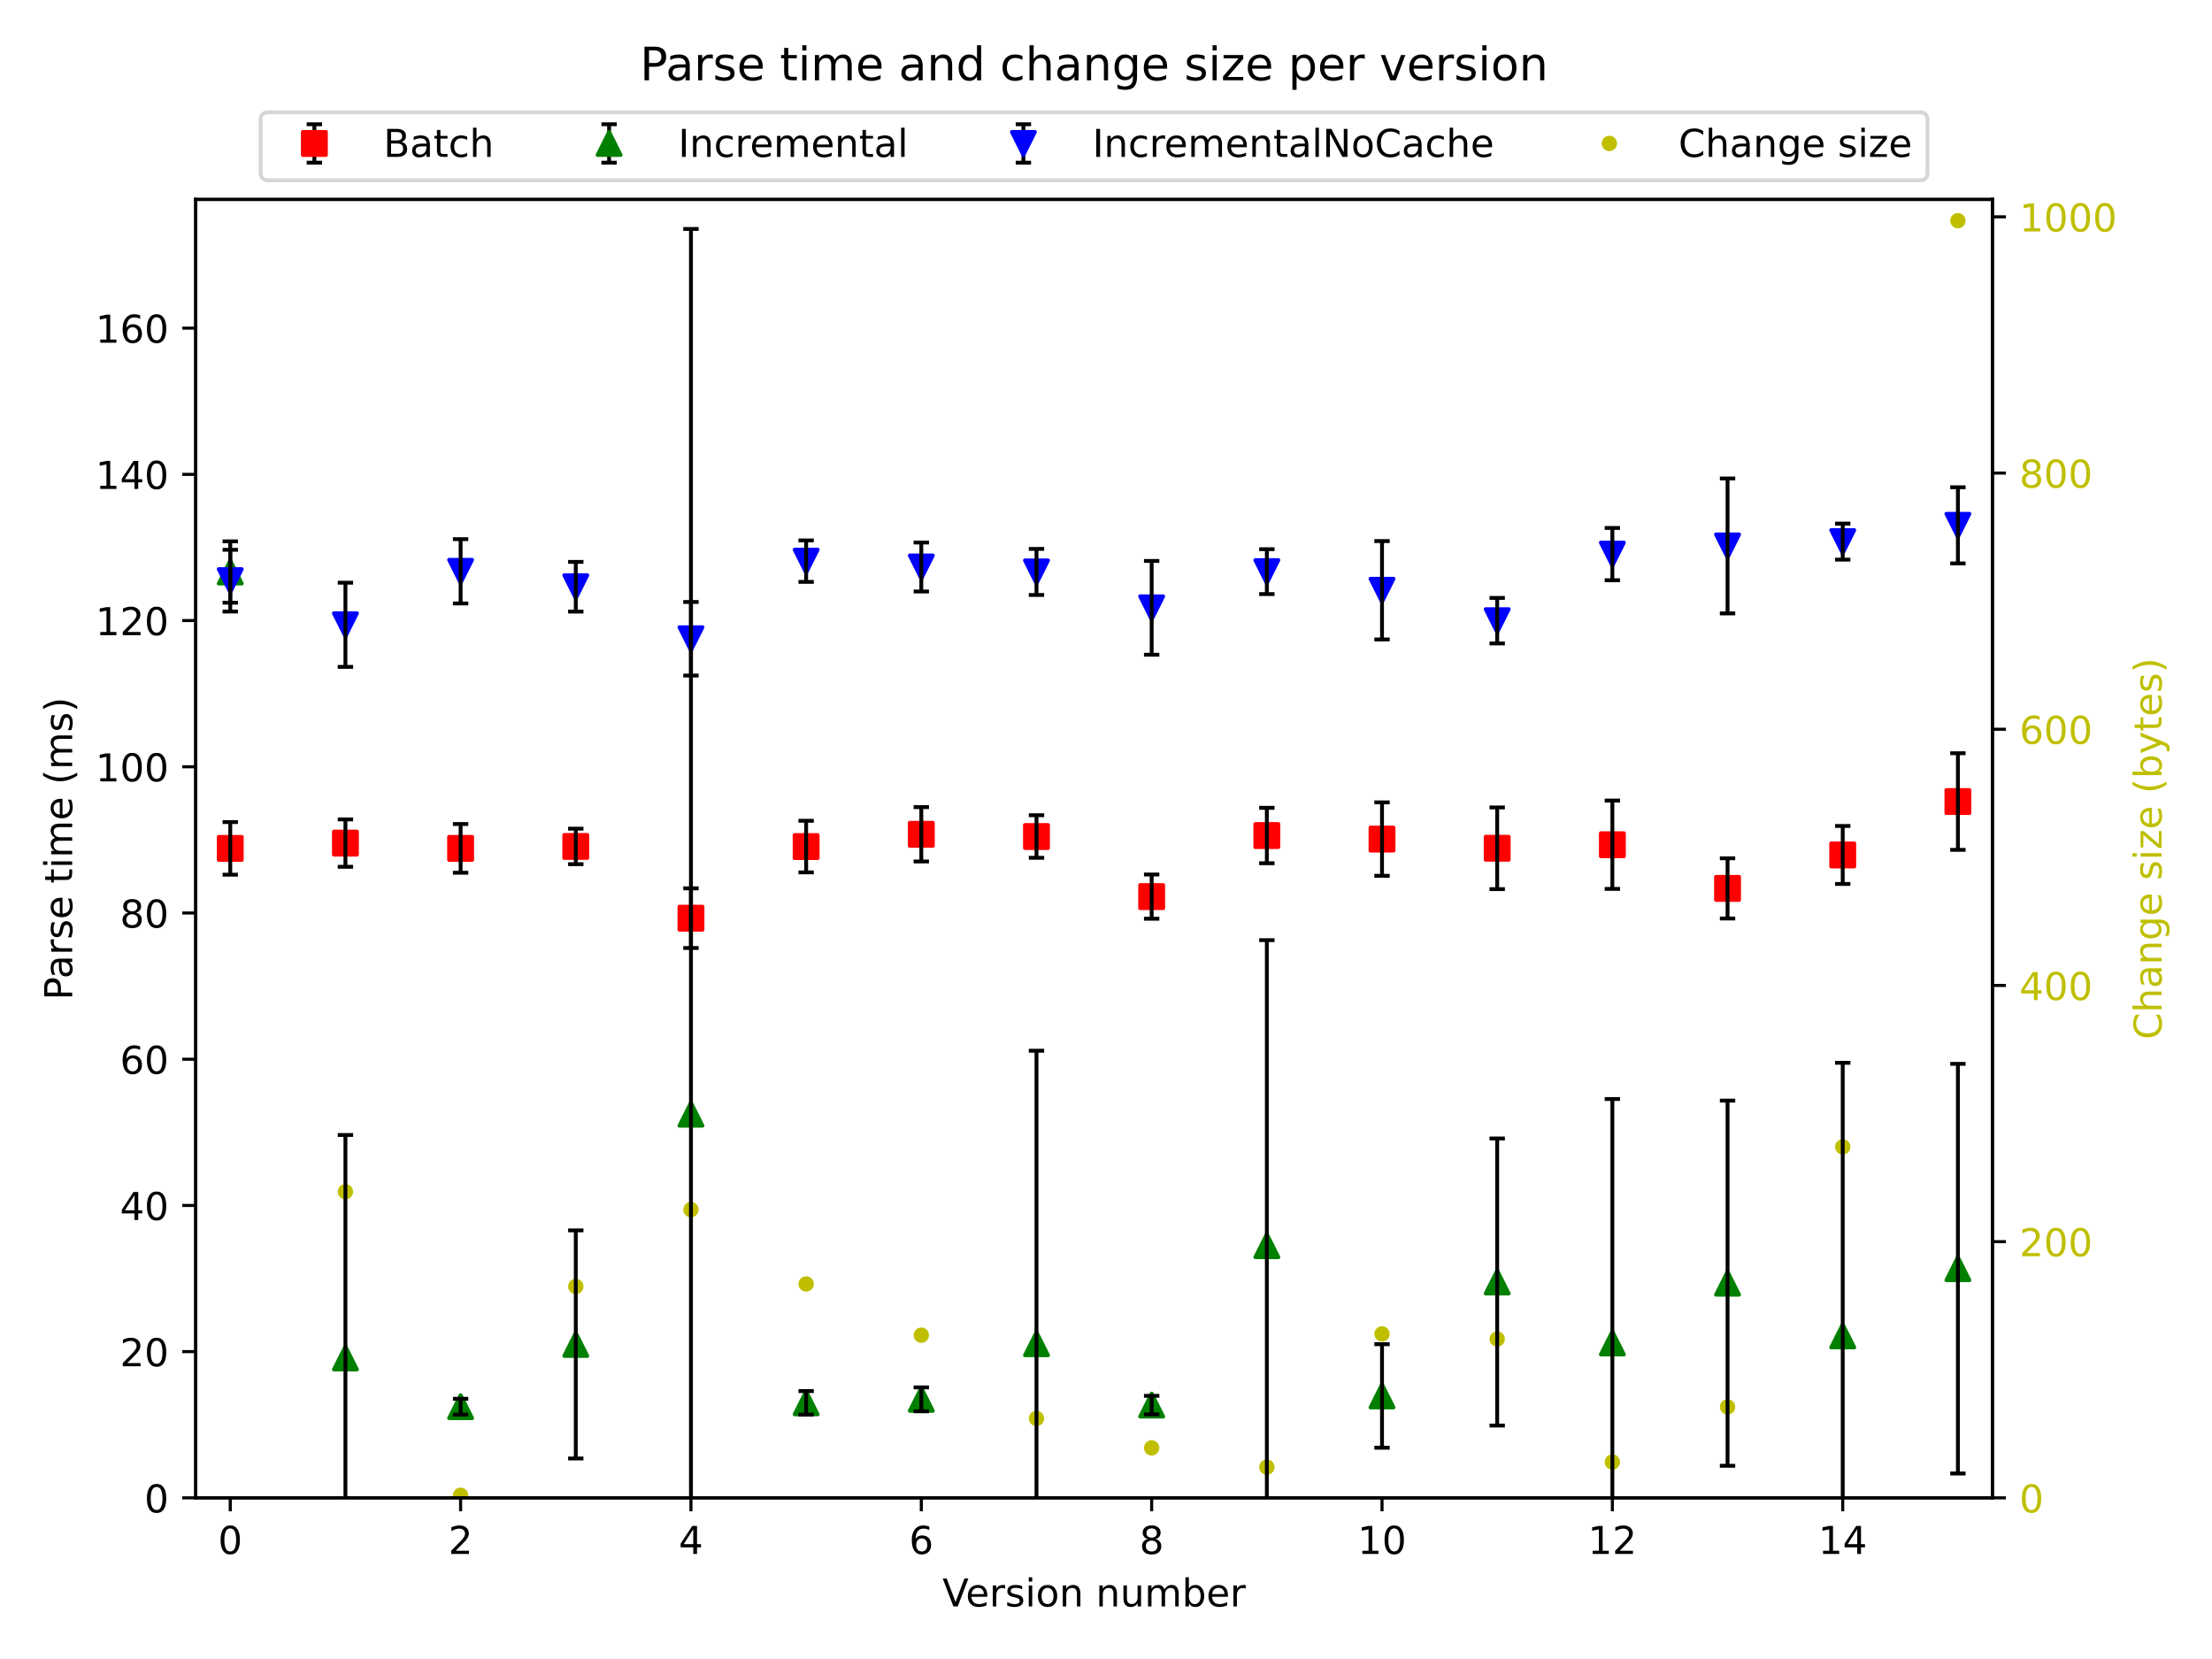 <?xml version="1.0" encoding="utf-8" standalone="no"?>
<!DOCTYPE svg PUBLIC "-//W3C//DTD SVG 1.1//EN"
  "http://www.w3.org/Graphics/SVG/1.1/DTD/svg11.dtd">
<!-- Created with matplotlib (https://matplotlib.org/) -->
<svg height="432pt" version="1.1" viewBox="0 0 576 432" width="576pt" xmlns="http://www.w3.org/2000/svg" xmlns:xlink="http://www.w3.org/1999/xlink">
 <defs>
  <style type="text/css">*{stroke-linecap:butt;stroke-linejoin:round;}</style>
 </defs>
 <g id="figure_1">
  <g id="patch_1">
   <path d="M 0 432 
L 576 432 
L 576 0 
L 0 0 
z
" style="fill:#ffffff;"/>
  </g>
  <g id="axes_1">
   <g id="matplotlib.axis_1">
    <g id="ytick_1">
     <g id="line2d_1">
      <defs>
       <path d="M 0 0 
L 3.5 0 
" id="m2f93c5c44c" style="stroke:#000000;stroke-width:0.8;"/>
      </defs>
      <g>
       <use style="stroke:#000000;stroke-width:0.8;" x="518.83" xlink:href="#m2f93c5c44c" y="390.04"/>
      </g>
     </g>
     <g id="text_1">
      <!-- 0 -->
      <g style="fill:#bfbf00;" transform="translate(525.83 393.839)scale(0.1 -0.1)">
       <defs>
        <path d="M 31.781 66.406 
Q 24.172 66.406 20.328 58.906 
Q 16.5 51.422 16.5 36.375 
Q 16.5 21.391 20.328 13.891 
Q 24.172 6.391 31.781 6.391 
Q 39.453 6.391 43.281 13.891 
Q 47.125 21.391 47.125 36.375 
Q 47.125 51.422 43.281 58.906 
Q 39.453 66.406 31.781 66.406 
z
M 31.781 74.219 
Q 44.047 74.219 50.516 64.516 
Q 56.984 54.828 56.984 36.375 
Q 56.984 17.969 50.516 8.266 
Q 44.047 -1.422 31.781 -1.422 
Q 19.531 -1.422 13.062 8.266 
Q 6.594 17.969 6.594 36.375 
Q 6.594 54.828 13.062 64.516 
Q 19.531 74.219 31.781 74.219 
z
" id="DejaVuSans-48"/>
       </defs>
       <use xlink:href="#DejaVuSans-48"/>
      </g>
     </g>
    </g>
    <g id="ytick_2">
     <g id="line2d_2">
      <g>
       <use style="stroke:#000000;stroke-width:0.8;" x="518.83" xlink:href="#m2f93c5c44c" y="323.325"/>
      </g>
     </g>
     <g id="text_2">
      <!-- 200 -->
      <g style="fill:#bfbf00;" transform="translate(525.83 327.125)scale(0.1 -0.1)">
       <defs>
        <path d="M 19.188 8.297 
L 53.609 8.297 
L 53.609 0 
L 7.328 0 
L 7.328 8.297 
Q 12.938 14.109 22.625 23.891 
Q 32.328 33.688 34.812 36.531 
Q 39.547 41.844 41.422 45.531 
Q 43.312 49.219 43.312 52.781 
Q 43.312 58.594 39.234 62.25 
Q 35.156 65.922 28.609 65.922 
Q 23.969 65.922 18.812 64.312 
Q 13.672 62.703 7.812 59.422 
L 7.812 69.391 
Q 13.766 71.781 18.938 73 
Q 24.125 74.219 28.422 74.219 
Q 39.75 74.219 46.484 68.547 
Q 53.219 62.891 53.219 53.422 
Q 53.219 48.922 51.531 44.891 
Q 49.859 40.875 45.406 35.406 
Q 44.188 33.984 37.641 27.219 
Q 31.109 20.453 19.188 8.297 
z
" id="DejaVuSans-50"/>
       </defs>
       <use xlink:href="#DejaVuSans-50"/>
       <use x="63.623" xlink:href="#DejaVuSans-48"/>
       <use x="127.246" xlink:href="#DejaVuSans-48"/>
      </g>
     </g>
    </g>
    <g id="ytick_3">
     <g id="line2d_3">
      <g>
       <use style="stroke:#000000;stroke-width:0.8;" x="518.83" xlink:href="#m2f93c5c44c" y="256.611"/>
      </g>
     </g>
     <g id="text_3">
      <!-- 400 -->
      <g style="fill:#bfbf00;" transform="translate(525.83 260.41)scale(0.1 -0.1)">
       <defs>
        <path d="M 37.797 64.312 
L 12.891 25.391 
L 37.797 25.391 
z
M 35.203 72.906 
L 47.609 72.906 
L 47.609 25.391 
L 58.016 25.391 
L 58.016 17.188 
L 47.609 17.188 
L 47.609 0 
L 37.797 0 
L 37.797 17.188 
L 4.891 17.188 
L 4.891 26.703 
z
" id="DejaVuSans-52"/>
       </defs>
       <use xlink:href="#DejaVuSans-52"/>
       <use x="63.623" xlink:href="#DejaVuSans-48"/>
       <use x="127.246" xlink:href="#DejaVuSans-48"/>
      </g>
     </g>
    </g>
    <g id="ytick_4">
     <g id="line2d_4">
      <g>
       <use style="stroke:#000000;stroke-width:0.8;" x="518.83" xlink:href="#m2f93c5c44c" y="189.896"/>
      </g>
     </g>
     <g id="text_4">
      <!-- 600 -->
      <g style="fill:#bfbf00;" transform="translate(525.83 193.695)scale(0.1 -0.1)">
       <defs>
        <path d="M 33.016 40.375 
Q 26.375 40.375 22.484 35.828 
Q 18.609 31.297 18.609 23.391 
Q 18.609 15.531 22.484 10.953 
Q 26.375 6.391 33.016 6.391 
Q 39.656 6.391 43.531 10.953 
Q 47.406 15.531 47.406 23.391 
Q 47.406 31.297 43.531 35.828 
Q 39.656 40.375 33.016 40.375 
z
M 52.594 71.297 
L 52.594 62.312 
Q 48.875 64.062 45.094 64.984 
Q 41.312 65.922 37.594 65.922 
Q 27.828 65.922 22.672 59.328 
Q 17.531 52.734 16.797 39.406 
Q 19.672 43.656 24.016 45.922 
Q 28.375 48.188 33.594 48.188 
Q 44.578 48.188 50.953 41.516 
Q 57.328 34.859 57.328 23.391 
Q 57.328 12.156 50.688 5.359 
Q 44.047 -1.422 33.016 -1.422 
Q 20.359 -1.422 13.672 8.266 
Q 6.984 17.969 6.984 36.375 
Q 6.984 53.656 15.188 63.938 
Q 23.391 74.219 37.203 74.219 
Q 40.922 74.219 44.703 73.484 
Q 48.484 72.75 52.594 71.297 
z
" id="DejaVuSans-54"/>
       </defs>
       <use xlink:href="#DejaVuSans-54"/>
       <use x="63.623" xlink:href="#DejaVuSans-48"/>
       <use x="127.246" xlink:href="#DejaVuSans-48"/>
      </g>
     </g>
    </g>
    <g id="ytick_5">
     <g id="line2d_5">
      <g>
       <use style="stroke:#000000;stroke-width:0.8;" x="518.83" xlink:href="#m2f93c5c44c" y="123.182"/>
      </g>
     </g>
     <g id="text_5">
      <!-- 800 -->
      <g style="fill:#bfbf00;" transform="translate(525.83 126.981)scale(0.1 -0.1)">
       <defs>
        <path d="M 31.781 34.625 
Q 24.75 34.625 20.719 30.859 
Q 16.703 27.094 16.703 20.516 
Q 16.703 13.922 20.719 10.156 
Q 24.75 6.391 31.781 6.391 
Q 38.812 6.391 42.859 10.172 
Q 46.922 13.969 46.922 20.516 
Q 46.922 27.094 42.891 30.859 
Q 38.875 34.625 31.781 34.625 
z
M 21.922 38.812 
Q 15.578 40.375 12.031 44.719 
Q 8.5 49.078 8.5 55.328 
Q 8.5 64.062 14.719 69.141 
Q 20.953 74.219 31.781 74.219 
Q 42.672 74.219 48.875 69.141 
Q 55.078 64.062 55.078 55.328 
Q 55.078 49.078 51.531 44.719 
Q 48 40.375 41.703 38.812 
Q 48.828 37.156 52.797 32.312 
Q 56.781 27.484 56.781 20.516 
Q 56.781 9.906 50.312 4.234 
Q 43.844 -1.422 31.781 -1.422 
Q 19.734 -1.422 13.25 4.234 
Q 6.781 9.906 6.781 20.516 
Q 6.781 27.484 10.781 32.312 
Q 14.797 37.156 21.922 38.812 
z
M 18.312 54.391 
Q 18.312 48.734 21.844 45.562 
Q 25.391 42.391 31.781 42.391 
Q 38.141 42.391 41.719 45.562 
Q 45.312 48.734 45.312 54.391 
Q 45.312 60.062 41.719 63.234 
Q 38.141 66.406 31.781 66.406 
Q 25.391 66.406 21.844 63.234 
Q 18.312 60.062 18.312 54.391 
z
" id="DejaVuSans-56"/>
       </defs>
       <use xlink:href="#DejaVuSans-56"/>
       <use x="63.623" xlink:href="#DejaVuSans-48"/>
       <use x="127.246" xlink:href="#DejaVuSans-48"/>
      </g>
     </g>
    </g>
    <g id="ytick_6">
     <g id="line2d_6">
      <g>
       <use style="stroke:#000000;stroke-width:0.8;" x="518.83" xlink:href="#m2f93c5c44c" y="56.467"/>
      </g>
     </g>
     <g id="text_6">
      <!-- 1000 -->
      <g style="fill:#bfbf00;" transform="translate(525.83 60.266)scale(0.1 -0.1)">
       <defs>
        <path d="M 12.406 8.297 
L 28.516 8.297 
L 28.516 63.922 
L 10.984 60.406 
L 10.984 69.391 
L 28.422 72.906 
L 38.281 72.906 
L 38.281 8.297 
L 54.391 8.297 
L 54.391 0 
L 12.406 0 
z
" id="DejaVuSans-49"/>
       </defs>
       <use xlink:href="#DejaVuSans-49"/>
       <use x="63.623" xlink:href="#DejaVuSans-48"/>
       <use x="127.246" xlink:href="#DejaVuSans-48"/>
       <use x="190.869" xlink:href="#DejaVuSans-48"/>
      </g>
     </g>
    </g>
    <g id="text_7">
     <!-- Change size (bytes) -->
     <g style="fill:#bfbf00;" transform="translate(562.878 270.681)rotate(-90)scale(0.1 -0.1)">
      <defs>
       <path d="M 64.406 67.281 
L 64.406 56.891 
Q 59.422 61.531 53.781 63.812 
Q 48.141 66.109 41.797 66.109 
Q 29.297 66.109 22.656 58.469 
Q 16.016 50.828 16.016 36.375 
Q 16.016 21.969 22.656 14.328 
Q 29.297 6.688 41.797 6.688 
Q 48.141 6.688 53.781 8.984 
Q 59.422 11.281 64.406 15.922 
L 64.406 5.609 
Q 59.234 2.094 53.438 0.328 
Q 47.656 -1.422 41.219 -1.422 
Q 24.656 -1.422 15.125 8.703 
Q 5.609 18.844 5.609 36.375 
Q 5.609 53.953 15.125 64.078 
Q 24.656 74.219 41.219 74.219 
Q 47.75 74.219 53.531 72.484 
Q 59.328 70.75 64.406 67.281 
z
" id="DejaVuSans-67"/>
       <path d="M 54.891 33.016 
L 54.891 0 
L 45.906 0 
L 45.906 32.719 
Q 45.906 40.484 42.875 44.328 
Q 39.844 48.188 33.797 48.188 
Q 26.516 48.188 22.312 43.547 
Q 18.109 38.922 18.109 30.906 
L 18.109 0 
L 9.078 0 
L 9.078 75.984 
L 18.109 75.984 
L 18.109 46.188 
Q 21.344 51.125 25.703 53.562 
Q 30.078 56 35.797 56 
Q 45.219 56 50.047 50.172 
Q 54.891 44.344 54.891 33.016 
z
" id="DejaVuSans-104"/>
       <path d="M 34.281 27.484 
Q 23.391 27.484 19.188 25 
Q 14.984 22.516 14.984 16.5 
Q 14.984 11.719 18.141 8.906 
Q 21.297 6.109 26.703 6.109 
Q 34.188 6.109 38.703 11.406 
Q 43.219 16.703 43.219 25.484 
L 43.219 27.484 
z
M 52.203 31.203 
L 52.203 0 
L 43.219 0 
L 43.219 8.297 
Q 40.141 3.328 35.547 0.953 
Q 30.953 -1.422 24.312 -1.422 
Q 15.922 -1.422 10.953 3.297 
Q 6 8.016 6 15.922 
Q 6 25.141 12.172 29.828 
Q 18.359 34.516 30.609 34.516 
L 43.219 34.516 
L 43.219 35.406 
Q 43.219 41.609 39.141 45 
Q 35.062 48.391 27.688 48.391 
Q 23 48.391 18.547 47.266 
Q 14.109 46.141 10.016 43.891 
L 10.016 52.203 
Q 14.938 54.109 19.578 55.047 
Q 24.219 56 28.609 56 
Q 40.484 56 46.344 49.844 
Q 52.203 43.703 52.203 31.203 
z
" id="DejaVuSans-97"/>
       <path d="M 54.891 33.016 
L 54.891 0 
L 45.906 0 
L 45.906 32.719 
Q 45.906 40.484 42.875 44.328 
Q 39.844 48.188 33.797 48.188 
Q 26.516 48.188 22.312 43.547 
Q 18.109 38.922 18.109 30.906 
L 18.109 0 
L 9.078 0 
L 9.078 54.688 
L 18.109 54.688 
L 18.109 46.188 
Q 21.344 51.125 25.703 53.562 
Q 30.078 56 35.797 56 
Q 45.219 56 50.047 50.172 
Q 54.891 44.344 54.891 33.016 
z
" id="DejaVuSans-110"/>
       <path d="M 45.406 27.984 
Q 45.406 37.75 41.375 43.109 
Q 37.359 48.484 30.078 48.484 
Q 22.859 48.484 18.828 43.109 
Q 14.797 37.75 14.797 27.984 
Q 14.797 18.266 18.828 12.891 
Q 22.859 7.516 30.078 7.516 
Q 37.359 7.516 41.375 12.891 
Q 45.406 18.266 45.406 27.984 
z
M 54.391 6.781 
Q 54.391 -7.172 48.188 -13.984 
Q 42 -20.797 29.203 -20.797 
Q 24.469 -20.797 20.266 -20.094 
Q 16.062 -19.391 12.109 -17.922 
L 12.109 -9.188 
Q 16.062 -11.328 19.922 -12.344 
Q 23.781 -13.375 27.781 -13.375 
Q 36.625 -13.375 41.016 -8.766 
Q 45.406 -4.156 45.406 5.172 
L 45.406 9.625 
Q 42.625 4.781 38.281 2.391 
Q 33.938 0 27.875 0 
Q 17.828 0 11.672 7.656 
Q 5.516 15.328 5.516 27.984 
Q 5.516 40.672 11.672 48.328 
Q 17.828 56 27.875 56 
Q 33.938 56 38.281 53.609 
Q 42.625 51.219 45.406 46.391 
L 45.406 54.688 
L 54.391 54.688 
z
" id="DejaVuSans-103"/>
       <path d="M 56.203 29.594 
L 56.203 25.203 
L 14.891 25.203 
Q 15.484 15.922 20.484 11.062 
Q 25.484 6.203 34.422 6.203 
Q 39.594 6.203 44.453 7.469 
Q 49.312 8.734 54.109 11.281 
L 54.109 2.781 
Q 49.266 0.734 44.188 -0.344 
Q 39.109 -1.422 33.891 -1.422 
Q 20.797 -1.422 13.156 6.188 
Q 5.516 13.812 5.516 26.812 
Q 5.516 40.234 12.766 48.109 
Q 20.016 56 32.328 56 
Q 43.359 56 49.781 48.891 
Q 56.203 41.797 56.203 29.594 
z
M 47.219 32.234 
Q 47.125 39.594 43.094 43.984 
Q 39.062 48.391 32.422 48.391 
Q 24.906 48.391 20.391 44.141 
Q 15.875 39.891 15.188 32.172 
z
" id="DejaVuSans-101"/>
       <path id="DejaVuSans-32"/>
       <path d="M 44.281 53.078 
L 44.281 44.578 
Q 40.484 46.531 36.375 47.5 
Q 32.281 48.484 27.875 48.484 
Q 21.188 48.484 17.844 46.438 
Q 14.5 44.391 14.5 40.281 
Q 14.5 37.156 16.891 35.375 
Q 19.281 33.594 26.516 31.984 
L 29.594 31.297 
Q 39.156 29.25 43.188 25.516 
Q 47.219 21.781 47.219 15.094 
Q 47.219 7.469 41.188 3.016 
Q 35.156 -1.422 24.609 -1.422 
Q 20.219 -1.422 15.453 -0.562 
Q 10.688 0.297 5.422 2 
L 5.422 11.281 
Q 10.406 8.688 15.234 7.391 
Q 20.062 6.109 24.812 6.109 
Q 31.156 6.109 34.562 8.281 
Q 37.984 10.453 37.984 14.406 
Q 37.984 18.062 35.516 20.016 
Q 33.062 21.969 24.703 23.781 
L 21.578 24.516 
Q 13.234 26.266 9.516 29.906 
Q 5.812 33.547 5.812 39.891 
Q 5.812 47.609 11.281 51.797 
Q 16.75 56 26.812 56 
Q 31.781 56 36.172 55.266 
Q 40.578 54.547 44.281 53.078 
z
" id="DejaVuSans-115"/>
       <path d="M 9.422 54.688 
L 18.406 54.688 
L 18.406 0 
L 9.422 0 
z
M 9.422 75.984 
L 18.406 75.984 
L 18.406 64.594 
L 9.422 64.594 
z
" id="DejaVuSans-105"/>
       <path d="M 5.516 54.688 
L 48.188 54.688 
L 48.188 46.484 
L 14.406 7.172 
L 48.188 7.172 
L 48.188 0 
L 4.297 0 
L 4.297 8.203 
L 38.094 47.516 
L 5.516 47.516 
z
" id="DejaVuSans-122"/>
       <path d="M 31 75.875 
Q 24.469 64.656 21.281 53.656 
Q 18.109 42.672 18.109 31.391 
Q 18.109 20.125 21.312 9.062 
Q 24.516 -2 31 -13.188 
L 23.188 -13.188 
Q 15.875 -1.703 12.234 9.375 
Q 8.594 20.453 8.594 31.391 
Q 8.594 42.281 12.203 53.312 
Q 15.828 64.359 23.188 75.875 
z
" id="DejaVuSans-40"/>
       <path d="M 48.688 27.297 
Q 48.688 37.203 44.609 42.844 
Q 40.531 48.484 33.406 48.484 
Q 26.266 48.484 22.188 42.844 
Q 18.109 37.203 18.109 27.297 
Q 18.109 17.391 22.188 11.75 
Q 26.266 6.109 33.406 6.109 
Q 40.531 6.109 44.609 11.75 
Q 48.688 17.391 48.688 27.297 
z
M 18.109 46.391 
Q 20.953 51.266 25.266 53.625 
Q 29.594 56 35.594 56 
Q 45.562 56 51.781 48.094 
Q 58.016 40.188 58.016 27.297 
Q 58.016 14.406 51.781 6.484 
Q 45.562 -1.422 35.594 -1.422 
Q 29.594 -1.422 25.266 0.953 
Q 20.953 3.328 18.109 8.203 
L 18.109 0 
L 9.078 0 
L 9.078 75.984 
L 18.109 75.984 
z
" id="DejaVuSans-98"/>
       <path d="M 32.172 -5.078 
Q 28.375 -14.844 24.75 -17.812 
Q 21.141 -20.797 15.094 -20.797 
L 7.906 -20.797 
L 7.906 -13.281 
L 13.188 -13.281 
Q 16.891 -13.281 18.938 -11.516 
Q 21 -9.766 23.484 -3.219 
L 25.094 0.875 
L 2.984 54.688 
L 12.5 54.688 
L 29.594 11.922 
L 46.688 54.688 
L 56.203 54.688 
z
" id="DejaVuSans-121"/>
       <path d="M 18.312 70.219 
L 18.312 54.688 
L 36.812 54.688 
L 36.812 47.703 
L 18.312 47.703 
L 18.312 18.016 
Q 18.312 11.328 20.141 9.422 
Q 21.969 7.516 27.594 7.516 
L 36.812 7.516 
L 36.812 0 
L 27.594 0 
Q 17.188 0 13.234 3.875 
Q 9.281 7.766 9.281 18.016 
L 9.281 47.703 
L 2.688 47.703 
L 2.688 54.688 
L 9.281 54.688 
L 9.281 70.219 
z
" id="DejaVuSans-116"/>
       <path d="M 8.016 75.875 
L 15.828 75.875 
Q 23.141 64.359 26.781 53.312 
Q 30.422 42.281 30.422 31.391 
Q 30.422 20.453 26.781 9.375 
Q 23.141 -1.703 15.828 -13.188 
L 8.016 -13.188 
Q 14.5 -2 17.703 9.062 
Q 20.906 20.125 20.906 31.391 
Q 20.906 42.672 17.703 53.656 
Q 14.5 64.656 8.016 75.875 
z
" id="DejaVuSans-41"/>
      </defs>
      <use xlink:href="#DejaVuSans-67"/>
      <use x="69.824" xlink:href="#DejaVuSans-104"/>
      <use x="133.203" xlink:href="#DejaVuSans-97"/>
      <use x="194.482" xlink:href="#DejaVuSans-110"/>
      <use x="257.861" xlink:href="#DejaVuSans-103"/>
      <use x="321.338" xlink:href="#DejaVuSans-101"/>
      <use x="382.861" xlink:href="#DejaVuSans-32"/>
      <use x="414.648" xlink:href="#DejaVuSans-115"/>
      <use x="466.748" xlink:href="#DejaVuSans-105"/>
      <use x="494.531" xlink:href="#DejaVuSans-122"/>
      <use x="547.021" xlink:href="#DejaVuSans-101"/>
      <use x="608.545" xlink:href="#DejaVuSans-32"/>
      <use x="640.332" xlink:href="#DejaVuSans-40"/>
      <use x="679.346" xlink:href="#DejaVuSans-98"/>
      <use x="742.822" xlink:href="#DejaVuSans-121"/>
      <use x="802.002" xlink:href="#DejaVuSans-116"/>
      <use x="841.211" xlink:href="#DejaVuSans-101"/>
      <use x="902.734" xlink:href="#DejaVuSans-115"/>
      <use x="954.834" xlink:href="#DejaVuSans-41"/>
     </g>
    </g>
   </g>
   <g id="line2d_7">
    <defs>
     <path d="M 0 1.5 
C 0.398 1.5 0.779 1.342 1.061 1.061 
C 1.342 0.779 1.5 0.398 1.5 0 
C 1.5 -0.398 1.342 -0.779 1.061 -1.061 
C 0.779 -1.342 0.398 -1.5 0 -1.5 
C -0.398 -1.5 -0.779 -1.342 -1.061 -1.061 
C -1.342 -0.779 -1.5 -0.398 -1.5 0 
C -1.5 0.398 -1.342 0.779 -1.061 1.061 
C -0.779 1.342 -0.398 1.5 0 1.5 
z
" id="m00838ebebf" style="stroke:#bfbf00;"/>
    </defs>
    <g clip-path="url(#p909868d0d8)">
     <use style="fill:#bfbf00;stroke:#bfbf00;" x="89.949" xlink:href="#m00838ebebf" y="310.316"/>
     <use style="fill:#bfbf00;stroke:#bfbf00;" x="119.941" xlink:href="#m00838ebebf" y="389.373"/>
     <use style="fill:#bfbf00;stroke:#bfbf00;" x="149.933" xlink:href="#m00838ebebf" y="335"/>
     <use style="fill:#bfbf00;stroke:#bfbf00;" x="179.924" xlink:href="#m00838ebebf" y="314.986"/>
     <use style="fill:#bfbf00;stroke:#bfbf00;" x="209.916" xlink:href="#m00838ebebf" y="334.333"/>
     <use style="fill:#bfbf00;stroke:#bfbf00;" x="239.907" xlink:href="#m00838ebebf" y="347.676"/>
     <use style="fill:#bfbf00;stroke:#bfbf00;" x="269.899" xlink:href="#m00838ebebf" y="369.358"/>
     <use style="fill:#bfbf00;stroke:#bfbf00;" x="299.891" xlink:href="#m00838ebebf" y="377.031"/>
     <use style="fill:#bfbf00;stroke:#bfbf00;" x="329.882" xlink:href="#m00838ebebf" y="382.034"/>
     <use style="fill:#bfbf00;stroke:#bfbf00;" x="359.874" xlink:href="#m00838ebebf" y="347.343"/>
     <use style="fill:#bfbf00;stroke:#bfbf00;" x="389.866" xlink:href="#m00838ebebf" y="348.677"/>
     <use style="fill:#bfbf00;stroke:#bfbf00;" x="419.858" xlink:href="#m00838ebebf" y="380.7"/>
     <use style="fill:#bfbf00;stroke:#bfbf00;" x="449.849" xlink:href="#m00838ebebf" y="366.356"/>
     <use style="fill:#bfbf00;stroke:#bfbf00;" x="479.841" xlink:href="#m00838ebebf" y="298.641"/>
     <use style="fill:#bfbf00;stroke:#bfbf00;" x="509.832" xlink:href="#m00838ebebf" y="57.468"/>
    </g>
   </g>
   <g id="patch_2">
    <path d="M 50.96 390.04 
L 50.96 51.936 
" style="fill:none;stroke:#000000;stroke-linecap:square;stroke-linejoin:miter;stroke-width:0.8;"/>
   </g>
   <g id="patch_3">
    <path d="M 518.83 390.04 
L 518.83 51.936 
" style="fill:none;stroke:#000000;stroke-linecap:square;stroke-linejoin:miter;stroke-width:0.8;"/>
   </g>
   <g id="patch_4">
    <path d="M 50.96 390.04 
L 518.83 390.04 
" style="fill:none;stroke:#000000;stroke-linecap:square;stroke-linejoin:miter;stroke-width:0.8;"/>
   </g>
   <g id="patch_5">
    <path d="M 50.96 51.936 
L 518.83 51.936 
" style="fill:none;stroke:#000000;stroke-linecap:square;stroke-linejoin:miter;stroke-width:0.8;"/>
   </g>
   <g id="legend_1">
    <g id="patch_6">
     <path d="M 69.862 46.936 
L 499.928 46.936 
Q 501.928 46.936 501.928 44.936 
L 501.928 31.258 
Q 501.928 29.258 499.928 29.258 
L 69.862 29.258 
Q 67.862 29.258 67.862 31.258 
L 67.862 44.936 
Q 67.862 46.936 69.862 46.936 
z
" style="fill:#ffffff;opacity:0.8;stroke:#cccccc;stroke-linejoin:miter;"/>
    </g>
    <g id="LineCollection_1">
     <path d="M 81.862 42.356 
L 81.862 32.356 
" style="fill:none;stroke:#000000;"/>
    </g>
    <g id="line2d_8">
     <defs>
      <path d="M 2 0 
L -2 -0 
" id="m538f00887f" style="stroke:#000000;"/>
     </defs>
     <g>
      <use style="stroke:#000000;" x="81.862" xlink:href="#m538f00887f" y="42.356"/>
     </g>
    </g>
    <g id="line2d_9">
     <g>
      <use style="stroke:#000000;" x="81.862" xlink:href="#m538f00887f" y="32.356"/>
     </g>
    </g>
    <g id="line2d_10"/>
    <g id="line2d_11">
     <defs>
      <path d="M -3 3 
L 3 3 
L 3 -3 
L -3 -3 
z
" id="m24a0aac86a" style="stroke:#ff0000;stroke-linejoin:miter;"/>
     </defs>
     <g>
      <use style="fill:#ff0000;stroke:#ff0000;stroke-linejoin:miter;" x="81.862" xlink:href="#m24a0aac86a" y="37.356"/>
     </g>
    </g>
    <g id="text_8">
     <!-- Batch -->
     <g transform="translate(99.862 40.856)scale(0.1 -0.1)">
      <defs>
       <path d="M 19.672 34.812 
L 19.672 8.109 
L 35.5 8.109 
Q 43.453 8.109 47.281 11.406 
Q 51.125 14.703 51.125 21.484 
Q 51.125 28.328 47.281 31.562 
Q 43.453 34.812 35.5 34.812 
z
M 19.672 64.797 
L 19.672 42.828 
L 34.281 42.828 
Q 41.5 42.828 45.031 45.531 
Q 48.578 48.25 48.578 53.812 
Q 48.578 59.328 45.031 62.062 
Q 41.5 64.797 34.281 64.797 
z
M 9.812 72.906 
L 35.016 72.906 
Q 46.297 72.906 52.391 68.219 
Q 58.5 63.531 58.5 54.891 
Q 58.5 48.188 55.375 44.234 
Q 52.25 40.281 46.188 39.312 
Q 53.469 37.75 57.5 32.781 
Q 61.531 27.828 61.531 20.406 
Q 61.531 10.641 54.891 5.312 
Q 48.25 0 35.984 0 
L 9.812 0 
z
" id="DejaVuSans-66"/>
       <path d="M 48.781 52.594 
L 48.781 44.188 
Q 44.969 46.297 41.141 47.344 
Q 37.312 48.391 33.406 48.391 
Q 24.656 48.391 19.812 42.844 
Q 14.984 37.312 14.984 27.297 
Q 14.984 17.281 19.812 11.734 
Q 24.656 6.203 33.406 6.203 
Q 37.312 6.203 41.141 7.25 
Q 44.969 8.297 48.781 10.406 
L 48.781 2.094 
Q 45.016 0.344 40.984 -0.531 
Q 36.969 -1.422 32.422 -1.422 
Q 20.062 -1.422 12.781 6.344 
Q 5.516 14.109 5.516 27.297 
Q 5.516 40.672 12.859 48.328 
Q 20.219 56 33.016 56 
Q 37.156 56 41.109 55.141 
Q 45.062 54.297 48.781 52.594 
z
" id="DejaVuSans-99"/>
      </defs>
      <use xlink:href="#DejaVuSans-66"/>
      <use x="68.604" xlink:href="#DejaVuSans-97"/>
      <use x="129.883" xlink:href="#DejaVuSans-116"/>
      <use x="169.092" xlink:href="#DejaVuSans-99"/>
      <use x="224.072" xlink:href="#DejaVuSans-104"/>
     </g>
    </g>
    <g id="LineCollection_2">
     <path d="M 158.607 42.356 
L 158.607 32.356 
" style="fill:none;stroke:#000000;"/>
    </g>
    <g id="line2d_12">
     <g>
      <use style="stroke:#000000;" x="158.607" xlink:href="#m538f00887f" y="42.356"/>
     </g>
    </g>
    <g id="line2d_13">
     <g>
      <use style="stroke:#000000;" x="158.607" xlink:href="#m538f00887f" y="32.356"/>
     </g>
    </g>
    <g id="line2d_14"/>
    <g id="line2d_15">
     <defs>
      <path d="M 0 -3 
L -3 3 
L 3 3 
z
" id="mba768f9b33" style="stroke:#008000;stroke-linejoin:miter;"/>
     </defs>
     <g>
      <use style="fill:#008000;stroke:#008000;stroke-linejoin:miter;" x="158.607" xlink:href="#mba768f9b33" y="37.356"/>
     </g>
    </g>
    <g id="text_9">
     <!-- Incremental -->
     <g transform="translate(176.607 40.856)scale(0.1 -0.1)">
      <defs>
       <path d="M 9.812 72.906 
L 19.672 72.906 
L 19.672 0 
L 9.812 0 
z
" id="DejaVuSans-73"/>
       <path d="M 41.109 46.297 
Q 39.594 47.172 37.812 47.578 
Q 36.031 48 33.891 48 
Q 26.266 48 22.188 43.047 
Q 18.109 38.094 18.109 28.812 
L 18.109 0 
L 9.078 0 
L 9.078 54.688 
L 18.109 54.688 
L 18.109 46.188 
Q 20.953 51.172 25.484 53.578 
Q 30.031 56 36.531 56 
Q 37.453 56 38.578 55.875 
Q 39.703 55.766 41.062 55.516 
z
" id="DejaVuSans-114"/>
       <path d="M 52 44.188 
Q 55.375 50.25 60.062 53.125 
Q 64.75 56 71.094 56 
Q 79.641 56 84.281 50.016 
Q 88.922 44.047 88.922 33.016 
L 88.922 0 
L 79.891 0 
L 79.891 32.719 
Q 79.891 40.578 77.094 44.375 
Q 74.312 48.188 68.609 48.188 
Q 61.625 48.188 57.562 43.547 
Q 53.516 38.922 53.516 30.906 
L 53.516 0 
L 44.484 0 
L 44.484 32.719 
Q 44.484 40.625 41.703 44.406 
Q 38.922 48.188 33.109 48.188 
Q 26.219 48.188 22.156 43.531 
Q 18.109 38.875 18.109 30.906 
L 18.109 0 
L 9.078 0 
L 9.078 54.688 
L 18.109 54.688 
L 18.109 46.188 
Q 21.188 51.219 25.484 53.609 
Q 29.781 56 35.688 56 
Q 41.656 56 45.828 52.969 
Q 50 49.953 52 44.188 
z
" id="DejaVuSans-109"/>
       <path d="M 9.422 75.984 
L 18.406 75.984 
L 18.406 0 
L 9.422 0 
z
" id="DejaVuSans-108"/>
      </defs>
      <use xlink:href="#DejaVuSans-73"/>
      <use x="29.492" xlink:href="#DejaVuSans-110"/>
      <use x="92.871" xlink:href="#DejaVuSans-99"/>
      <use x="147.852" xlink:href="#DejaVuSans-114"/>
      <use x="186.715" xlink:href="#DejaVuSans-101"/>
      <use x="248.238" xlink:href="#DejaVuSans-109"/>
      <use x="345.65" xlink:href="#DejaVuSans-101"/>
      <use x="407.174" xlink:href="#DejaVuSans-110"/>
      <use x="470.553" xlink:href="#DejaVuSans-116"/>
      <use x="509.762" xlink:href="#DejaVuSans-97"/>
      <use x="571.041" xlink:href="#DejaVuSans-108"/>
     </g>
    </g>
    <g id="LineCollection_3">
     <path d="M 266.49 42.356 
L 266.49 32.356 
" style="fill:none;stroke:#000000;"/>
    </g>
    <g id="line2d_16">
     <g>
      <use style="stroke:#000000;" x="266.49" xlink:href="#m538f00887f" y="42.356"/>
     </g>
    </g>
    <g id="line2d_17">
     <g>
      <use style="stroke:#000000;" x="266.49" xlink:href="#m538f00887f" y="32.356"/>
     </g>
    </g>
    <g id="line2d_18"/>
    <g id="line2d_19">
     <defs>
      <path d="M -0 3 
L 3 -3 
L -3 -3 
z
" id="mf631cc2078" style="stroke:#0000ff;stroke-linejoin:miter;"/>
     </defs>
     <g>
      <use style="fill:#0000ff;stroke:#0000ff;stroke-linejoin:miter;" x="266.49" xlink:href="#mf631cc2078" y="37.356"/>
     </g>
    </g>
    <g id="text_10">
     <!-- IncrementalNoCache -->
     <g transform="translate(284.49 40.856)scale(0.1 -0.1)">
      <defs>
       <path d="M 9.812 72.906 
L 23.094 72.906 
L 55.422 11.922 
L 55.422 72.906 
L 64.984 72.906 
L 64.984 0 
L 51.703 0 
L 19.391 60.984 
L 19.391 0 
L 9.812 0 
z
" id="DejaVuSans-78"/>
       <path d="M 30.609 48.391 
Q 23.391 48.391 19.188 42.75 
Q 14.984 37.109 14.984 27.297 
Q 14.984 17.484 19.156 11.844 
Q 23.344 6.203 30.609 6.203 
Q 37.797 6.203 41.984 11.859 
Q 46.188 17.531 46.188 27.297 
Q 46.188 37.016 41.984 42.703 
Q 37.797 48.391 30.609 48.391 
z
M 30.609 56 
Q 42.328 56 49.016 48.375 
Q 55.719 40.766 55.719 27.297 
Q 55.719 13.875 49.016 6.219 
Q 42.328 -1.422 30.609 -1.422 
Q 18.844 -1.422 12.172 6.219 
Q 5.516 13.875 5.516 27.297 
Q 5.516 40.766 12.172 48.375 
Q 18.844 56 30.609 56 
z
" id="DejaVuSans-111"/>
      </defs>
      <use xlink:href="#DejaVuSans-73"/>
      <use x="29.492" xlink:href="#DejaVuSans-110"/>
      <use x="92.871" xlink:href="#DejaVuSans-99"/>
      <use x="147.852" xlink:href="#DejaVuSans-114"/>
      <use x="186.715" xlink:href="#DejaVuSans-101"/>
      <use x="248.238" xlink:href="#DejaVuSans-109"/>
      <use x="345.65" xlink:href="#DejaVuSans-101"/>
      <use x="407.174" xlink:href="#DejaVuSans-110"/>
      <use x="470.553" xlink:href="#DejaVuSans-116"/>
      <use x="509.762" xlink:href="#DejaVuSans-97"/>
      <use x="571.041" xlink:href="#DejaVuSans-108"/>
      <use x="598.824" xlink:href="#DejaVuSans-78"/>
      <use x="673.629" xlink:href="#DejaVuSans-111"/>
      <use x="734.811" xlink:href="#DejaVuSans-67"/>
      <use x="804.635" xlink:href="#DejaVuSans-97"/>
      <use x="865.914" xlink:href="#DejaVuSans-99"/>
      <use x="920.895" xlink:href="#DejaVuSans-104"/>
      <use x="984.273" xlink:href="#DejaVuSans-101"/>
     </g>
    </g>
    <g id="line2d_20"/>
    <g id="line2d_21">
     <g>
      <use style="fill:#bfbf00;stroke:#bfbf00;" x="419.073" xlink:href="#m00838ebebf" y="37.356"/>
     </g>
    </g>
    <g id="text_11">
     <!-- Change size -->
     <g transform="translate(437.073 40.856)scale(0.1 -0.1)">
      <use xlink:href="#DejaVuSans-67"/>
      <use x="69.824" xlink:href="#DejaVuSans-104"/>
      <use x="133.203" xlink:href="#DejaVuSans-97"/>
      <use x="194.482" xlink:href="#DejaVuSans-110"/>
      <use x="257.861" xlink:href="#DejaVuSans-103"/>
      <use x="321.338" xlink:href="#DejaVuSans-101"/>
      <use x="382.861" xlink:href="#DejaVuSans-32"/>
      <use x="414.648" xlink:href="#DejaVuSans-115"/>
      <use x="466.748" xlink:href="#DejaVuSans-105"/>
      <use x="494.531" xlink:href="#DejaVuSans-122"/>
      <use x="547.021" xlink:href="#DejaVuSans-101"/>
     </g>
    </g>
   </g>
  </g>
  <g id="axes_2">
   <g id="matplotlib.axis_2">
    <g id="xtick_1">
     <g id="line2d_22">
      <defs>
       <path d="M 0 0 
L 0 3.5 
" id="m907d7dbd8d" style="stroke:#000000;stroke-width:0.8;"/>
      </defs>
      <g>
       <use style="stroke:#000000;stroke-width:0.8;" x="59.958" xlink:href="#m907d7dbd8d" y="390.04"/>
      </g>
     </g>
     <g id="text_12">
      <!-- 0 -->
      <g transform="translate(56.776 404.638)scale(0.1 -0.1)">
       <use xlink:href="#DejaVuSans-48"/>
      </g>
     </g>
    </g>
    <g id="xtick_2">
     <g id="line2d_23">
      <g>
       <use style="stroke:#000000;stroke-width:0.8;" x="119.941" xlink:href="#m907d7dbd8d" y="390.04"/>
      </g>
     </g>
     <g id="text_13">
      <!-- 2 -->
      <g transform="translate(116.76 404.638)scale(0.1 -0.1)">
       <use xlink:href="#DejaVuSans-50"/>
      </g>
     </g>
    </g>
    <g id="xtick_3">
     <g id="line2d_24">
      <g>
       <use style="stroke:#000000;stroke-width:0.8;" x="179.924" xlink:href="#m907d7dbd8d" y="390.04"/>
      </g>
     </g>
     <g id="text_14">
      <!-- 4 -->
      <g transform="translate(176.743 404.638)scale(0.1 -0.1)">
       <use xlink:href="#DejaVuSans-52"/>
      </g>
     </g>
    </g>
    <g id="xtick_4">
     <g id="line2d_25">
      <g>
       <use style="stroke:#000000;stroke-width:0.8;" x="239.907" xlink:href="#m907d7dbd8d" y="390.04"/>
      </g>
     </g>
     <g id="text_15">
      <!-- 6 -->
      <g transform="translate(236.726 404.638)scale(0.1 -0.1)">
       <use xlink:href="#DejaVuSans-54"/>
      </g>
     </g>
    </g>
    <g id="xtick_5">
     <g id="line2d_26">
      <g>
       <use style="stroke:#000000;stroke-width:0.8;" x="299.891" xlink:href="#m907d7dbd8d" y="390.04"/>
      </g>
     </g>
     <g id="text_16">
      <!-- 8 -->
      <g transform="translate(296.71 404.638)scale(0.1 -0.1)">
       <use xlink:href="#DejaVuSans-56"/>
      </g>
     </g>
    </g>
    <g id="xtick_6">
     <g id="line2d_27">
      <g>
       <use style="stroke:#000000;stroke-width:0.8;" x="359.874" xlink:href="#m907d7dbd8d" y="390.04"/>
      </g>
     </g>
     <g id="text_17">
      <!-- 10 -->
      <g transform="translate(353.512 404.638)scale(0.1 -0.1)">
       <use xlink:href="#DejaVuSans-49"/>
       <use x="63.623" xlink:href="#DejaVuSans-48"/>
      </g>
     </g>
    </g>
    <g id="xtick_7">
     <g id="line2d_28">
      <g>
       <use style="stroke:#000000;stroke-width:0.8;" x="419.858" xlink:href="#m907d7dbd8d" y="390.04"/>
      </g>
     </g>
     <g id="text_18">
      <!-- 12 -->
      <g transform="translate(413.495 404.638)scale(0.1 -0.1)">
       <use xlink:href="#DejaVuSans-49"/>
       <use x="63.623" xlink:href="#DejaVuSans-50"/>
      </g>
     </g>
    </g>
    <g id="xtick_8">
     <g id="line2d_29">
      <g>
       <use style="stroke:#000000;stroke-width:0.8;" x="479.841" xlink:href="#m907d7dbd8d" y="390.04"/>
      </g>
     </g>
     <g id="text_19">
      <!-- 14 -->
      <g transform="translate(473.478 404.638)scale(0.1 -0.1)">
       <use xlink:href="#DejaVuSans-49"/>
       <use x="63.623" xlink:href="#DejaVuSans-52"/>
      </g>
     </g>
    </g>
    <g id="text_20">
     <!-- Version number -->
     <g transform="translate(245.405 418.317)scale(0.1 -0.1)">
      <defs>
       <path d="M 28.609 0 
L 0.781 72.906 
L 11.078 72.906 
L 34.188 11.531 
L 57.328 72.906 
L 67.578 72.906 
L 39.797 0 
z
" id="DejaVuSans-86"/>
       <path d="M 8.5 21.578 
L 8.5 54.688 
L 17.484 54.688 
L 17.484 21.922 
Q 17.484 14.156 20.5 10.266 
Q 23.531 6.391 29.594 6.391 
Q 36.859 6.391 41.078 11.031 
Q 45.312 15.672 45.312 23.688 
L 45.312 54.688 
L 54.297 54.688 
L 54.297 0 
L 45.312 0 
L 45.312 8.406 
Q 42.047 3.422 37.719 1 
Q 33.406 -1.422 27.688 -1.422 
Q 18.266 -1.422 13.375 4.438 
Q 8.5 10.297 8.5 21.578 
z
M 31.109 56 
z
" id="DejaVuSans-117"/>
      </defs>
      <use xlink:href="#DejaVuSans-86"/>
      <use x="60.658" xlink:href="#DejaVuSans-101"/>
      <use x="122.182" xlink:href="#DejaVuSans-114"/>
      <use x="163.295" xlink:href="#DejaVuSans-115"/>
      <use x="215.395" xlink:href="#DejaVuSans-105"/>
      <use x="243.178" xlink:href="#DejaVuSans-111"/>
      <use x="304.359" xlink:href="#DejaVuSans-110"/>
      <use x="367.738" xlink:href="#DejaVuSans-32"/>
      <use x="399.525" xlink:href="#DejaVuSans-110"/>
      <use x="462.904" xlink:href="#DejaVuSans-117"/>
      <use x="526.283" xlink:href="#DejaVuSans-109"/>
      <use x="623.695" xlink:href="#DejaVuSans-98"/>
      <use x="687.172" xlink:href="#DejaVuSans-101"/>
      <use x="748.695" xlink:href="#DejaVuSans-114"/>
     </g>
    </g>
   </g>
   <g id="matplotlib.axis_3">
    <g id="ytick_7">
     <g id="line2d_30">
      <defs>
       <path d="M 0 0 
L -3.5 0 
" id="me3c4a12a20" style="stroke:#000000;stroke-width:0.8;"/>
      </defs>
      <g>
       <use style="stroke:#000000;stroke-width:0.8;" x="50.96" xlink:href="#me3c4a12a20" y="390.04"/>
      </g>
     </g>
     <g id="text_21">
      <!-- 0 -->
      <g transform="translate(37.597 393.839)scale(0.1 -0.1)">
       <use xlink:href="#DejaVuSans-48"/>
      </g>
     </g>
    </g>
    <g id="ytick_8">
     <g id="line2d_31">
      <g>
       <use style="stroke:#000000;stroke-width:0.8;" x="50.96" xlink:href="#me3c4a12a20" y="351.966"/>
      </g>
     </g>
     <g id="text_22">
      <!-- 20 -->
      <g transform="translate(31.235 355.765)scale(0.1 -0.1)">
       <use xlink:href="#DejaVuSans-50"/>
       <use x="63.623" xlink:href="#DejaVuSans-48"/>
      </g>
     </g>
    </g>
    <g id="ytick_9">
     <g id="line2d_32">
      <g>
       <use style="stroke:#000000;stroke-width:0.8;" x="50.96" xlink:href="#me3c4a12a20" y="313.891"/>
      </g>
     </g>
     <g id="text_23">
      <!-- 40 -->
      <g transform="translate(31.235 317.69)scale(0.1 -0.1)">
       <use xlink:href="#DejaVuSans-52"/>
       <use x="63.623" xlink:href="#DejaVuSans-48"/>
      </g>
     </g>
    </g>
    <g id="ytick_10">
     <g id="line2d_33">
      <g>
       <use style="stroke:#000000;stroke-width:0.8;" x="50.96" xlink:href="#me3c4a12a20" y="275.817"/>
      </g>
     </g>
     <g id="text_24">
      <!-- 60 -->
      <g transform="translate(31.235 279.616)scale(0.1 -0.1)">
       <use xlink:href="#DejaVuSans-54"/>
       <use x="63.623" xlink:href="#DejaVuSans-48"/>
      </g>
     </g>
    </g>
    <g id="ytick_11">
     <g id="line2d_34">
      <g>
       <use style="stroke:#000000;stroke-width:0.8;" x="50.96" xlink:href="#me3c4a12a20" y="237.742"/>
      </g>
     </g>
     <g id="text_25">
      <!-- 80 -->
      <g transform="translate(31.235 241.542)scale(0.1 -0.1)">
       <use xlink:href="#DejaVuSans-56"/>
       <use x="63.623" xlink:href="#DejaVuSans-48"/>
      </g>
     </g>
    </g>
    <g id="ytick_12">
     <g id="line2d_35">
      <g>
       <use style="stroke:#000000;stroke-width:0.8;" x="50.96" xlink:href="#me3c4a12a20" y="199.668"/>
      </g>
     </g>
     <g id="text_26">
      <!-- 100 -->
      <g transform="translate(24.872 203.467)scale(0.1 -0.1)">
       <use xlink:href="#DejaVuSans-49"/>
       <use x="63.623" xlink:href="#DejaVuSans-48"/>
       <use x="127.246" xlink:href="#DejaVuSans-48"/>
      </g>
     </g>
    </g>
    <g id="ytick_13">
     <g id="line2d_36">
      <g>
       <use style="stroke:#000000;stroke-width:0.8;" x="50.96" xlink:href="#me3c4a12a20" y="161.594"/>
      </g>
     </g>
     <g id="text_27">
      <!-- 120 -->
      <g transform="translate(24.872 165.393)scale(0.1 -0.1)">
       <use xlink:href="#DejaVuSans-49"/>
       <use x="63.623" xlink:href="#DejaVuSans-50"/>
       <use x="127.246" xlink:href="#DejaVuSans-48"/>
      </g>
     </g>
    </g>
    <g id="ytick_14">
     <g id="line2d_37">
      <g>
       <use style="stroke:#000000;stroke-width:0.8;" x="50.96" xlink:href="#me3c4a12a20" y="123.519"/>
      </g>
     </g>
     <g id="text_28">
      <!-- 140 -->
      <g transform="translate(24.872 127.319)scale(0.1 -0.1)">
       <use xlink:href="#DejaVuSans-49"/>
       <use x="63.623" xlink:href="#DejaVuSans-52"/>
       <use x="127.246" xlink:href="#DejaVuSans-48"/>
      </g>
     </g>
    </g>
    <g id="ytick_15">
     <g id="line2d_38">
      <g>
       <use style="stroke:#000000;stroke-width:0.8;" x="50.96" xlink:href="#me3c4a12a20" y="85.445"/>
      </g>
     </g>
     <g id="text_29">
      <!-- 160 -->
      <g transform="translate(24.872 89.244)scale(0.1 -0.1)">
       <use xlink:href="#DejaVuSans-49"/>
       <use x="63.623" xlink:href="#DejaVuSans-54"/>
       <use x="127.246" xlink:href="#DejaVuSans-48"/>
      </g>
     </g>
    </g>
    <g id="text_30">
     <!-- Parse time (ms) -->
     <g transform="translate(18.793 260.429)rotate(-90)scale(0.1 -0.1)">
      <defs>
       <path d="M 19.672 64.797 
L 19.672 37.406 
L 32.078 37.406 
Q 38.969 37.406 42.719 40.969 
Q 46.484 44.531 46.484 51.125 
Q 46.484 57.672 42.719 61.234 
Q 38.969 64.797 32.078 64.797 
z
M 9.812 72.906 
L 32.078 72.906 
Q 44.344 72.906 50.609 67.359 
Q 56.891 61.812 56.891 51.125 
Q 56.891 40.328 50.609 34.812 
Q 44.344 29.297 32.078 29.297 
L 19.672 29.297 
L 19.672 0 
L 9.812 0 
z
" id="DejaVuSans-80"/>
      </defs>
      <use xlink:href="#DejaVuSans-80"/>
      <use x="55.803" xlink:href="#DejaVuSans-97"/>
      <use x="117.082" xlink:href="#DejaVuSans-114"/>
      <use x="158.195" xlink:href="#DejaVuSans-115"/>
      <use x="210.295" xlink:href="#DejaVuSans-101"/>
      <use x="271.818" xlink:href="#DejaVuSans-32"/>
      <use x="303.605" xlink:href="#DejaVuSans-116"/>
      <use x="342.814" xlink:href="#DejaVuSans-105"/>
      <use x="370.598" xlink:href="#DejaVuSans-109"/>
      <use x="468.01" xlink:href="#DejaVuSans-101"/>
      <use x="529.533" xlink:href="#DejaVuSans-32"/>
      <use x="561.32" xlink:href="#DejaVuSans-40"/>
      <use x="600.334" xlink:href="#DejaVuSans-109"/>
      <use x="697.746" xlink:href="#DejaVuSans-115"/>
      <use x="749.846" xlink:href="#DejaVuSans-41"/>
     </g>
    </g>
   </g>
   <g id="line2d_39">
    <g>
     <use style="fill:#ff0000;stroke:#ff0000;stroke-linejoin:miter;" x="59.958" xlink:href="#m24a0aac86a" y="220.918"/>
     <use style="fill:#ff0000;stroke:#ff0000;stroke-linejoin:miter;" x="89.949" xlink:href="#m24a0aac86a" y="219.544"/>
     <use style="fill:#ff0000;stroke:#ff0000;stroke-linejoin:miter;" x="119.941" xlink:href="#m24a0aac86a" y="220.915"/>
     <use style="fill:#ff0000;stroke:#ff0000;stroke-linejoin:miter;" x="149.933" xlink:href="#m24a0aac86a" y="220.409"/>
     <use style="fill:#ff0000;stroke:#ff0000;stroke-linejoin:miter;" x="179.924" xlink:href="#m24a0aac86a" y="239.089"/>
     <use style="fill:#ff0000;stroke:#ff0000;stroke-linejoin:miter;" x="209.916" xlink:href="#m24a0aac86a" y="220.448"/>
     <use style="fill:#ff0000;stroke:#ff0000;stroke-linejoin:miter;" x="239.907" xlink:href="#m24a0aac86a" y="217.247"/>
     <use style="fill:#ff0000;stroke:#ff0000;stroke-linejoin:miter;" x="269.899" xlink:href="#m24a0aac86a" y="217.832"/>
     <use style="fill:#ff0000;stroke:#ff0000;stroke-linejoin:miter;" x="299.891" xlink:href="#m24a0aac86a" y="233.474"/>
     <use style="fill:#ff0000;stroke:#ff0000;stroke-linejoin:miter;" x="329.882" xlink:href="#m24a0aac86a" y="217.572"/>
     <use style="fill:#ff0000;stroke:#ff0000;stroke-linejoin:miter;" x="359.874" xlink:href="#m24a0aac86a" y="218.498"/>
     <use style="fill:#ff0000;stroke:#ff0000;stroke-linejoin:miter;" x="389.866" xlink:href="#m24a0aac86a" y="220.886"/>
     <use style="fill:#ff0000;stroke:#ff0000;stroke-linejoin:miter;" x="419.858" xlink:href="#m24a0aac86a" y="219.969"/>
     <use style="fill:#ff0000;stroke:#ff0000;stroke-linejoin:miter;" x="449.849" xlink:href="#m24a0aac86a" y="231.337"/>
     <use style="fill:#ff0000;stroke:#ff0000;stroke-linejoin:miter;" x="479.841" xlink:href="#m24a0aac86a" y="222.628"/>
     <use style="fill:#ff0000;stroke:#ff0000;stroke-linejoin:miter;" x="509.832" xlink:href="#m24a0aac86a" y="208.72"/>
    </g>
   </g>
   <g id="line2d_40">
    <g>
     <use style="fill:#008000;stroke:#008000;stroke-linejoin:miter;" x="59.958" xlink:href="#mba768f9b33" y="148.952"/>
     <use style="fill:#008000;stroke:#008000;stroke-linejoin:miter;" x="89.949" xlink:href="#mba768f9b33" y="353.616"/>
     <use style="fill:#008000;stroke:#008000;stroke-linejoin:miter;" x="119.941" xlink:href="#mba768f9b33" y="366.299"/>
     <use style="fill:#008000;stroke:#008000;stroke-linejoin:miter;" x="149.933" xlink:href="#mba768f9b33" y="350.085"/>
     <use style="fill:#008000;stroke:#008000;stroke-linejoin:miter;" x="179.924" xlink:href="#mba768f9b33" y="290.134"/>
     <use style="fill:#008000;stroke:#008000;stroke-linejoin:miter;" x="209.916" xlink:href="#mba768f9b33" y="365.299"/>
     <use style="fill:#008000;stroke:#008000;stroke-linejoin:miter;" x="239.907" xlink:href="#mba768f9b33" y="364.389"/>
     <use style="fill:#008000;stroke:#008000;stroke-linejoin:miter;" x="269.899" xlink:href="#mba768f9b33" y="349.906"/>
     <use style="fill:#008000;stroke:#008000;stroke-linejoin:miter;" x="299.891" xlink:href="#mba768f9b33" y="365.883"/>
     <use style="fill:#008000;stroke:#008000;stroke-linejoin:miter;" x="329.882" xlink:href="#mba768f9b33" y="324.371"/>
     <use style="fill:#008000;stroke:#008000;stroke-linejoin:miter;" x="359.874" xlink:href="#mba768f9b33" y="363.502"/>
     <use style="fill:#008000;stroke:#008000;stroke-linejoin:miter;" x="389.866" xlink:href="#mba768f9b33" y="333.832"/>
     <use style="fill:#008000;stroke:#008000;stroke-linejoin:miter;" x="419.858" xlink:href="#mba768f9b33" y="349.71"/>
     <use style="fill:#008000;stroke:#008000;stroke-linejoin:miter;" x="449.849" xlink:href="#mba768f9b33" y="334.144"/>
     <use style="fill:#008000;stroke:#008000;stroke-linejoin:miter;" x="479.841" xlink:href="#mba768f9b33" y="347.865"/>
     <use style="fill:#008000;stroke:#008000;stroke-linejoin:miter;" x="509.832" xlink:href="#mba768f9b33" y="330.361"/>
    </g>
   </g>
   <g id="line2d_41">
    <g>
     <use style="fill:#0000ff;stroke:#0000ff;stroke-linejoin:miter;" x="59.958" xlink:href="#mf631cc2078" y="151.203"/>
     <use style="fill:#0000ff;stroke:#0000ff;stroke-linejoin:miter;" x="89.949" xlink:href="#mf631cc2078" y="162.693"/>
     <use style="fill:#0000ff;stroke:#0000ff;stroke-linejoin:miter;" x="119.941" xlink:href="#mf631cc2078" y="148.77"/>
     <use style="fill:#0000ff;stroke:#0000ff;stroke-linejoin:miter;" x="149.933" xlink:href="#mf631cc2078" y="152.787"/>
     <use style="fill:#0000ff;stroke:#0000ff;stroke-linejoin:miter;" x="179.924" xlink:href="#mf631cc2078" y="166.33"/>
     <use style="fill:#0000ff;stroke:#0000ff;stroke-linejoin:miter;" x="209.916" xlink:href="#mf631cc2078" y="146.125"/>
     <use style="fill:#0000ff;stroke:#0000ff;stroke-linejoin:miter;" x="239.907" xlink:href="#mf631cc2078" y="147.644"/>
     <use style="fill:#0000ff;stroke:#0000ff;stroke-linejoin:miter;" x="269.899" xlink:href="#mf631cc2078" y="148.93"/>
     <use style="fill:#0000ff;stroke:#0000ff;stroke-linejoin:miter;" x="299.891" xlink:href="#mf631cc2078" y="158.281"/>
     <use style="fill:#0000ff;stroke:#0000ff;stroke-linejoin:miter;" x="329.882" xlink:href="#mf631cc2078" y="148.848"/>
     <use style="fill:#0000ff;stroke:#0000ff;stroke-linejoin:miter;" x="359.874" xlink:href="#mf631cc2078" y="153.701"/>
     <use style="fill:#0000ff;stroke:#0000ff;stroke-linejoin:miter;" x="389.866" xlink:href="#mf631cc2078" y="161.626"/>
     <use style="fill:#0000ff;stroke:#0000ff;stroke-linejoin:miter;" x="419.858" xlink:href="#mf631cc2078" y="144.29"/>
     <use style="fill:#0000ff;stroke:#0000ff;stroke-linejoin:miter;" x="449.849" xlink:href="#mf631cc2078" y="142.162"/>
     <use style="fill:#0000ff;stroke:#0000ff;stroke-linejoin:miter;" x="479.841" xlink:href="#mf631cc2078" y="141.039"/>
     <use style="fill:#0000ff;stroke:#0000ff;stroke-linejoin:miter;" x="509.832" xlink:href="#mf631cc2078" y="136.793"/>
    </g>
   </g>
   <g id="LineCollection_4">
    <path clip-path="url(#p909868d0d8)" d="M 59.958 227.772 
L 59.958 214.064 
" style="fill:none;stroke:#000000;"/>
    <path clip-path="url(#p909868d0d8)" d="M 89.949 225.71 
L 89.949 213.378 
" style="fill:none;stroke:#000000;"/>
    <path clip-path="url(#p909868d0d8)" d="M 119.941 227.256 
L 119.941 214.574 
" style="fill:none;stroke:#000000;"/>
    <path clip-path="url(#p909868d0d8)" d="M 149.933 225.033 
L 149.933 215.784 
" style="fill:none;stroke:#000000;"/>
    <path clip-path="url(#p909868d0d8)" d="M 179.924 246.857 
L 179.924 231.321 
" style="fill:none;stroke:#000000;"/>
    <path clip-path="url(#p909868d0d8)" d="M 209.916 227.164 
L 209.916 213.733 
" style="fill:none;stroke:#000000;"/>
    <path clip-path="url(#p909868d0d8)" d="M 239.907 224.322 
L 239.907 210.172 
" style="fill:none;stroke:#000000;"/>
    <path clip-path="url(#p909868d0d8)" d="M 269.899 223.378 
L 269.899 212.286 
" style="fill:none;stroke:#000000;"/>
    <path clip-path="url(#p909868d0d8)" d="M 299.891 239.232 
L 299.891 227.717 
" style="fill:none;stroke:#000000;"/>
    <path clip-path="url(#p909868d0d8)" d="M 329.882 224.789 
L 329.882 210.356 
" style="fill:none;stroke:#000000;"/>
    <path clip-path="url(#p909868d0d8)" d="M 359.874 228.063 
L 359.874 208.934 
" style="fill:none;stroke:#000000;"/>
    <path clip-path="url(#p909868d0d8)" d="M 389.866 231.523 
L 389.866 210.249 
" style="fill:none;stroke:#000000;"/>
    <path clip-path="url(#p909868d0d8)" d="M 419.858 231.472 
L 419.858 208.466 
" style="fill:none;stroke:#000000;"/>
    <path clip-path="url(#p909868d0d8)" d="M 449.849 239.18 
L 449.849 223.495 
" style="fill:none;stroke:#000000;"/>
    <path clip-path="url(#p909868d0d8)" d="M 479.841 230.174 
L 479.841 215.082 
" style="fill:none;stroke:#000000;"/>
    <path clip-path="url(#p909868d0d8)" d="M 509.832 221.298 
L 509.832 196.142 
" style="fill:none;stroke:#000000;"/>
   </g>
   <g id="LineCollection_5">
    <path clip-path="url(#p909868d0d8)" d="M 59.958 156.937 
L 59.958 140.966 
" style="fill:none;stroke:#000000;"/>
    <path clip-path="url(#p909868d0d8)" d="M 89.949 411.686 
L 89.949 295.545 
" style="fill:none;stroke:#000000;"/>
    <path clip-path="url(#p909868d0d8)" d="M 119.941 368.351 
L 119.941 364.247 
" style="fill:none;stroke:#000000;"/>
    <path clip-path="url(#p909868d0d8)" d="M 149.933 379.784 
L 149.933 320.387 
" style="fill:none;stroke:#000000;"/>
    <path clip-path="url(#p909868d0d8)" d="M 179.924 433 
L 179.924 59.62 
" style="fill:none;stroke:#000000;"/>
    <path clip-path="url(#p909868d0d8)" d="M 209.916 368.363 
L 209.916 362.234 
" style="fill:none;stroke:#000000;"/>
    <path clip-path="url(#p909868d0d8)" d="M 239.907 367.5 
L 239.907 361.277 
" style="fill:none;stroke:#000000;"/>
    <path clip-path="url(#p909868d0d8)" d="M 269.899 426.205 
L 269.899 273.608 
" style="fill:none;stroke:#000000;"/>
    <path clip-path="url(#p909868d0d8)" d="M 299.891 368.296 
L 299.891 363.47 
" style="fill:none;stroke:#000000;"/>
    <path clip-path="url(#p909868d0d8)" d="M 329.882 403.928 
L 329.882 244.813 
" style="fill:none;stroke:#000000;"/>
    <path clip-path="url(#p909868d0d8)" d="M 359.874 376.98 
L 359.874 350.024 
" style="fill:none;stroke:#000000;"/>
    <path clip-path="url(#p909868d0d8)" d="M 389.866 371.211 
L 389.866 296.453 
" style="fill:none;stroke:#000000;"/>
    <path clip-path="url(#p909868d0d8)" d="M 419.858 413.245 
L 419.858 286.174 
" style="fill:none;stroke:#000000;"/>
    <path clip-path="url(#p909868d0d8)" d="M 449.849 381.685 
L 449.849 286.603 
" style="fill:none;stroke:#000000;"/>
    <path clip-path="url(#p909868d0d8)" d="M 479.841 418.981 
L 479.841 276.749 
" style="fill:none;stroke:#000000;"/>
    <path clip-path="url(#p909868d0d8)" d="M 509.832 383.693 
L 509.832 277.029 
" style="fill:none;stroke:#000000;"/>
   </g>
   <g id="LineCollection_6">
    <path clip-path="url(#p909868d0d8)" d="M 59.958 159.247 
L 59.958 143.159 
" style="fill:none;stroke:#000000;"/>
    <path clip-path="url(#p909868d0d8)" d="M 89.949 173.655 
L 89.949 151.731 
" style="fill:none;stroke:#000000;"/>
    <path clip-path="url(#p909868d0d8)" d="M 119.941 157.145 
L 119.941 140.395 
" style="fill:none;stroke:#000000;"/>
    <path clip-path="url(#p909868d0d8)" d="M 149.933 159.263 
L 149.933 146.31 
" style="fill:none;stroke:#000000;"/>
    <path clip-path="url(#p909868d0d8)" d="M 179.924 175.905 
L 179.924 156.756 
" style="fill:none;stroke:#000000;"/>
    <path clip-path="url(#p909868d0d8)" d="M 209.916 151.524 
L 209.916 140.727 
" style="fill:none;stroke:#000000;"/>
    <path clip-path="url(#p909868d0d8)" d="M 239.907 154.02 
L 239.907 141.268 
" style="fill:none;stroke:#000000;"/>
    <path clip-path="url(#p909868d0d8)" d="M 269.899 154.924 
L 269.899 142.935 
" style="fill:none;stroke:#000000;"/>
    <path clip-path="url(#p909868d0d8)" d="M 299.891 170.492 
L 299.891 146.07 
" style="fill:none;stroke:#000000;"/>
    <path clip-path="url(#p909868d0d8)" d="M 329.882 154.693 
L 329.882 143.004 
" style="fill:none;stroke:#000000;"/>
    <path clip-path="url(#p909868d0d8)" d="M 359.874 166.504 
L 359.874 140.898 
" style="fill:none;stroke:#000000;"/>
    <path clip-path="url(#p909868d0d8)" d="M 389.866 167.559 
L 389.866 155.693 
" style="fill:none;stroke:#000000;"/>
    <path clip-path="url(#p909868d0d8)" d="M 419.858 151.096 
L 419.858 137.483 
" style="fill:none;stroke:#000000;"/>
    <path clip-path="url(#p909868d0d8)" d="M 449.849 159.728 
L 449.849 124.596 
" style="fill:none;stroke:#000000;"/>
    <path clip-path="url(#p909868d0d8)" d="M 479.841 145.726 
L 479.841 136.352 
" style="fill:none;stroke:#000000;"/>
    <path clip-path="url(#p909868d0d8)" d="M 509.832 146.706 
L 509.832 126.879 
" style="fill:none;stroke:#000000;"/>
   </g>
   <g id="line2d_42">
    <g clip-path="url(#p909868d0d8)">
     <use style="stroke:#000000;" x="59.958" xlink:href="#m538f00887f" y="227.772"/>
     <use style="stroke:#000000;" x="89.949" xlink:href="#m538f00887f" y="225.71"/>
     <use style="stroke:#000000;" x="119.941" xlink:href="#m538f00887f" y="227.256"/>
     <use style="stroke:#000000;" x="149.933" xlink:href="#m538f00887f" y="225.033"/>
     <use style="stroke:#000000;" x="179.924" xlink:href="#m538f00887f" y="246.857"/>
     <use style="stroke:#000000;" x="209.916" xlink:href="#m538f00887f" y="227.164"/>
     <use style="stroke:#000000;" x="239.907" xlink:href="#m538f00887f" y="224.322"/>
     <use style="stroke:#000000;" x="269.899" xlink:href="#m538f00887f" y="223.378"/>
     <use style="stroke:#000000;" x="299.891" xlink:href="#m538f00887f" y="239.232"/>
     <use style="stroke:#000000;" x="329.882" xlink:href="#m538f00887f" y="224.789"/>
     <use style="stroke:#000000;" x="359.874" xlink:href="#m538f00887f" y="228.063"/>
     <use style="stroke:#000000;" x="389.866" xlink:href="#m538f00887f" y="231.523"/>
     <use style="stroke:#000000;" x="419.858" xlink:href="#m538f00887f" y="231.472"/>
     <use style="stroke:#000000;" x="449.849" xlink:href="#m538f00887f" y="239.18"/>
     <use style="stroke:#000000;" x="479.841" xlink:href="#m538f00887f" y="230.174"/>
     <use style="stroke:#000000;" x="509.832" xlink:href="#m538f00887f" y="221.298"/>
    </g>
   </g>
   <g id="line2d_43">
    <g clip-path="url(#p909868d0d8)">
     <use style="stroke:#000000;" x="59.958" xlink:href="#m538f00887f" y="214.064"/>
     <use style="stroke:#000000;" x="89.949" xlink:href="#m538f00887f" y="213.378"/>
     <use style="stroke:#000000;" x="119.941" xlink:href="#m538f00887f" y="214.574"/>
     <use style="stroke:#000000;" x="149.933" xlink:href="#m538f00887f" y="215.784"/>
     <use style="stroke:#000000;" x="179.924" xlink:href="#m538f00887f" y="231.321"/>
     <use style="stroke:#000000;" x="209.916" xlink:href="#m538f00887f" y="213.733"/>
     <use style="stroke:#000000;" x="239.907" xlink:href="#m538f00887f" y="210.172"/>
     <use style="stroke:#000000;" x="269.899" xlink:href="#m538f00887f" y="212.286"/>
     <use style="stroke:#000000;" x="299.891" xlink:href="#m538f00887f" y="227.717"/>
     <use style="stroke:#000000;" x="329.882" xlink:href="#m538f00887f" y="210.356"/>
     <use style="stroke:#000000;" x="359.874" xlink:href="#m538f00887f" y="208.934"/>
     <use style="stroke:#000000;" x="389.866" xlink:href="#m538f00887f" y="210.249"/>
     <use style="stroke:#000000;" x="419.858" xlink:href="#m538f00887f" y="208.466"/>
     <use style="stroke:#000000;" x="449.849" xlink:href="#m538f00887f" y="223.495"/>
     <use style="stroke:#000000;" x="479.841" xlink:href="#m538f00887f" y="215.082"/>
     <use style="stroke:#000000;" x="509.832" xlink:href="#m538f00887f" y="196.142"/>
    </g>
   </g>
   <g id="line2d_44">
    <g clip-path="url(#p909868d0d8)">
     <use style="stroke:#000000;" x="59.958" xlink:href="#m538f00887f" y="156.937"/>
     <use style="stroke:#000000;" x="89.949" xlink:href="#m538f00887f" y="411.686"/>
     <use style="stroke:#000000;" x="119.941" xlink:href="#m538f00887f" y="368.351"/>
     <use style="stroke:#000000;" x="149.933" xlink:href="#m538f00887f" y="379.784"/>
     <use style="stroke:#000000;" x="179.924" xlink:href="#m538f00887f" y="520.648"/>
     <use style="stroke:#000000;" x="209.916" xlink:href="#m538f00887f" y="368.363"/>
     <use style="stroke:#000000;" x="239.907" xlink:href="#m538f00887f" y="367.5"/>
     <use style="stroke:#000000;" x="269.899" xlink:href="#m538f00887f" y="426.205"/>
     <use style="stroke:#000000;" x="299.891" xlink:href="#m538f00887f" y="368.296"/>
     <use style="stroke:#000000;" x="329.882" xlink:href="#m538f00887f" y="403.928"/>
     <use style="stroke:#000000;" x="359.874" xlink:href="#m538f00887f" y="376.98"/>
     <use style="stroke:#000000;" x="389.866" xlink:href="#m538f00887f" y="371.211"/>
     <use style="stroke:#000000;" x="419.858" xlink:href="#m538f00887f" y="413.245"/>
     <use style="stroke:#000000;" x="449.849" xlink:href="#m538f00887f" y="381.685"/>
     <use style="stroke:#000000;" x="479.841" xlink:href="#m538f00887f" y="418.981"/>
     <use style="stroke:#000000;" x="509.832" xlink:href="#m538f00887f" y="383.693"/>
    </g>
   </g>
   <g id="line2d_45">
    <g clip-path="url(#p909868d0d8)">
     <use style="stroke:#000000;" x="59.958" xlink:href="#m538f00887f" y="140.966"/>
     <use style="stroke:#000000;" x="89.949" xlink:href="#m538f00887f" y="295.545"/>
     <use style="stroke:#000000;" x="119.941" xlink:href="#m538f00887f" y="364.247"/>
     <use style="stroke:#000000;" x="149.933" xlink:href="#m538f00887f" y="320.387"/>
     <use style="stroke:#000000;" x="179.924" xlink:href="#m538f00887f" y="59.62"/>
     <use style="stroke:#000000;" x="209.916" xlink:href="#m538f00887f" y="362.234"/>
     <use style="stroke:#000000;" x="239.907" xlink:href="#m538f00887f" y="361.277"/>
     <use style="stroke:#000000;" x="269.899" xlink:href="#m538f00887f" y="273.608"/>
     <use style="stroke:#000000;" x="299.891" xlink:href="#m538f00887f" y="363.47"/>
     <use style="stroke:#000000;" x="329.882" xlink:href="#m538f00887f" y="244.813"/>
     <use style="stroke:#000000;" x="359.874" xlink:href="#m538f00887f" y="350.024"/>
     <use style="stroke:#000000;" x="389.866" xlink:href="#m538f00887f" y="296.453"/>
     <use style="stroke:#000000;" x="419.858" xlink:href="#m538f00887f" y="286.174"/>
     <use style="stroke:#000000;" x="449.849" xlink:href="#m538f00887f" y="286.603"/>
     <use style="stroke:#000000;" x="479.841" xlink:href="#m538f00887f" y="276.749"/>
     <use style="stroke:#000000;" x="509.832" xlink:href="#m538f00887f" y="277.029"/>
    </g>
   </g>
   <g id="line2d_46">
    <g clip-path="url(#p909868d0d8)">
     <use style="stroke:#000000;" x="59.958" xlink:href="#m538f00887f" y="159.247"/>
     <use style="stroke:#000000;" x="89.949" xlink:href="#m538f00887f" y="173.655"/>
     <use style="stroke:#000000;" x="119.941" xlink:href="#m538f00887f" y="157.145"/>
     <use style="stroke:#000000;" x="149.933" xlink:href="#m538f00887f" y="159.263"/>
     <use style="stroke:#000000;" x="179.924" xlink:href="#m538f00887f" y="175.905"/>
     <use style="stroke:#000000;" x="209.916" xlink:href="#m538f00887f" y="151.524"/>
     <use style="stroke:#000000;" x="239.907" xlink:href="#m538f00887f" y="154.02"/>
     <use style="stroke:#000000;" x="269.899" xlink:href="#m538f00887f" y="154.924"/>
     <use style="stroke:#000000;" x="299.891" xlink:href="#m538f00887f" y="170.492"/>
     <use style="stroke:#000000;" x="329.882" xlink:href="#m538f00887f" y="154.693"/>
     <use style="stroke:#000000;" x="359.874" xlink:href="#m538f00887f" y="166.504"/>
     <use style="stroke:#000000;" x="389.866" xlink:href="#m538f00887f" y="167.559"/>
     <use style="stroke:#000000;" x="419.858" xlink:href="#m538f00887f" y="151.096"/>
     <use style="stroke:#000000;" x="449.849" xlink:href="#m538f00887f" y="159.728"/>
     <use style="stroke:#000000;" x="479.841" xlink:href="#m538f00887f" y="145.726"/>
     <use style="stroke:#000000;" x="509.832" xlink:href="#m538f00887f" y="146.706"/>
    </g>
   </g>
   <g id="line2d_47">
    <g clip-path="url(#p909868d0d8)">
     <use style="stroke:#000000;" x="59.958" xlink:href="#m538f00887f" y="143.159"/>
     <use style="stroke:#000000;" x="89.949" xlink:href="#m538f00887f" y="151.731"/>
     <use style="stroke:#000000;" x="119.941" xlink:href="#m538f00887f" y="140.395"/>
     <use style="stroke:#000000;" x="149.933" xlink:href="#m538f00887f" y="146.31"/>
     <use style="stroke:#000000;" x="179.924" xlink:href="#m538f00887f" y="156.756"/>
     <use style="stroke:#000000;" x="209.916" xlink:href="#m538f00887f" y="140.727"/>
     <use style="stroke:#000000;" x="239.907" xlink:href="#m538f00887f" y="141.268"/>
     <use style="stroke:#000000;" x="269.899" xlink:href="#m538f00887f" y="142.935"/>
     <use style="stroke:#000000;" x="299.891" xlink:href="#m538f00887f" y="146.07"/>
     <use style="stroke:#000000;" x="329.882" xlink:href="#m538f00887f" y="143.004"/>
     <use style="stroke:#000000;" x="359.874" xlink:href="#m538f00887f" y="140.898"/>
     <use style="stroke:#000000;" x="389.866" xlink:href="#m538f00887f" y="155.693"/>
     <use style="stroke:#000000;" x="419.858" xlink:href="#m538f00887f" y="137.483"/>
     <use style="stroke:#000000;" x="449.849" xlink:href="#m538f00887f" y="124.596"/>
     <use style="stroke:#000000;" x="479.841" xlink:href="#m538f00887f" y="136.352"/>
     <use style="stroke:#000000;" x="509.832" xlink:href="#m538f00887f" y="126.879"/>
    </g>
   </g>
   <g id="patch_7">
    <path d="M 50.96 390.04 
L 50.96 51.936 
" style="fill:none;stroke:#000000;stroke-linecap:square;stroke-linejoin:miter;stroke-width:0.8;"/>
   </g>
   <g id="patch_8">
    <path d="M 518.83 390.04 
L 518.83 51.936 
" style="fill:none;stroke:#000000;stroke-linecap:square;stroke-linejoin:miter;stroke-width:0.8;"/>
   </g>
   <g id="patch_9">
    <path d="M 50.96 390.04 
L 518.83 390.04 
" style="fill:none;stroke:#000000;stroke-linecap:square;stroke-linejoin:miter;stroke-width:0.8;"/>
   </g>
   <g id="patch_10">
    <path d="M 50.96 51.936 
L 518.83 51.936 
" style="fill:none;stroke:#000000;stroke-linecap:square;stroke-linejoin:miter;stroke-width:0.8;"/>
   </g>
   <g id="text_31">
    <!-- Parse time and change size per version -->
    <g transform="translate(166.643 20.9)scale(0.12 -0.12)">
     <defs>
      <path d="M 45.406 46.391 
L 45.406 75.984 
L 54.391 75.984 
L 54.391 0 
L 45.406 0 
L 45.406 8.203 
Q 42.578 3.328 38.25 0.953 
Q 33.938 -1.422 27.875 -1.422 
Q 17.969 -1.422 11.734 6.484 
Q 5.516 14.406 5.516 27.297 
Q 5.516 40.188 11.734 48.094 
Q 17.969 56 27.875 56 
Q 33.938 56 38.25 53.625 
Q 42.578 51.266 45.406 46.391 
z
M 14.797 27.297 
Q 14.797 17.391 18.875 11.75 
Q 22.953 6.109 30.078 6.109 
Q 37.203 6.109 41.297 11.75 
Q 45.406 17.391 45.406 27.297 
Q 45.406 37.203 41.297 42.844 
Q 37.203 48.484 30.078 48.484 
Q 22.953 48.484 18.875 42.844 
Q 14.797 37.203 14.797 27.297 
z
" id="DejaVuSans-100"/>
      <path d="M 18.109 8.203 
L 18.109 -20.797 
L 9.078 -20.797 
L 9.078 54.688 
L 18.109 54.688 
L 18.109 46.391 
Q 20.953 51.266 25.266 53.625 
Q 29.594 56 35.594 56 
Q 45.562 56 51.781 48.094 
Q 58.016 40.188 58.016 27.297 
Q 58.016 14.406 51.781 6.484 
Q 45.562 -1.422 35.594 -1.422 
Q 29.594 -1.422 25.266 0.953 
Q 20.953 3.328 18.109 8.203 
z
M 48.688 27.297 
Q 48.688 37.203 44.609 42.844 
Q 40.531 48.484 33.406 48.484 
Q 26.266 48.484 22.188 42.844 
Q 18.109 37.203 18.109 27.297 
Q 18.109 17.391 22.188 11.75 
Q 26.266 6.109 33.406 6.109 
Q 40.531 6.109 44.609 11.75 
Q 48.688 17.391 48.688 27.297 
z
" id="DejaVuSans-112"/>
      <path d="M 2.984 54.688 
L 12.5 54.688 
L 29.594 8.797 
L 46.688 54.688 
L 56.203 54.688 
L 35.688 0 
L 23.484 0 
z
" id="DejaVuSans-118"/>
     </defs>
     <use xlink:href="#DejaVuSans-80"/>
     <use x="55.803" xlink:href="#DejaVuSans-97"/>
     <use x="117.082" xlink:href="#DejaVuSans-114"/>
     <use x="158.195" xlink:href="#DejaVuSans-115"/>
     <use x="210.295" xlink:href="#DejaVuSans-101"/>
     <use x="271.818" xlink:href="#DejaVuSans-32"/>
     <use x="303.605" xlink:href="#DejaVuSans-116"/>
     <use x="342.814" xlink:href="#DejaVuSans-105"/>
     <use x="370.598" xlink:href="#DejaVuSans-109"/>
     <use x="468.01" xlink:href="#DejaVuSans-101"/>
     <use x="529.533" xlink:href="#DejaVuSans-32"/>
     <use x="561.32" xlink:href="#DejaVuSans-97"/>
     <use x="622.6" xlink:href="#DejaVuSans-110"/>
     <use x="685.979" xlink:href="#DejaVuSans-100"/>
     <use x="749.455" xlink:href="#DejaVuSans-32"/>
     <use x="781.242" xlink:href="#DejaVuSans-99"/>
     <use x="836.223" xlink:href="#DejaVuSans-104"/>
     <use x="899.602" xlink:href="#DejaVuSans-97"/>
     <use x="960.881" xlink:href="#DejaVuSans-110"/>
     <use x="1024.26" xlink:href="#DejaVuSans-103"/>
     <use x="1087.736" xlink:href="#DejaVuSans-101"/>
     <use x="1149.26" xlink:href="#DejaVuSans-32"/>
     <use x="1181.047" xlink:href="#DejaVuSans-115"/>
     <use x="1233.146" xlink:href="#DejaVuSans-105"/>
     <use x="1260.93" xlink:href="#DejaVuSans-122"/>
     <use x="1313.42" xlink:href="#DejaVuSans-101"/>
     <use x="1374.943" xlink:href="#DejaVuSans-32"/>
     <use x="1406.73" xlink:href="#DejaVuSans-112"/>
     <use x="1470.207" xlink:href="#DejaVuSans-101"/>
     <use x="1531.73" xlink:href="#DejaVuSans-114"/>
     <use x="1572.844" xlink:href="#DejaVuSans-32"/>
     <use x="1604.631" xlink:href="#DejaVuSans-118"/>
     <use x="1663.811" xlink:href="#DejaVuSans-101"/>
     <use x="1725.334" xlink:href="#DejaVuSans-114"/>
     <use x="1766.447" xlink:href="#DejaVuSans-115"/>
     <use x="1818.547" xlink:href="#DejaVuSans-105"/>
     <use x="1846.33" xlink:href="#DejaVuSans-111"/>
     <use x="1907.512" xlink:href="#DejaVuSans-110"/>
    </g>
   </g>
  </g>
 </g>
 <defs>
  <clipPath id="p909868d0d8">
   <rect height="338.104" width="467.87" x="50.96" y="51.936"/>
  </clipPath>
 </defs>
</svg>
